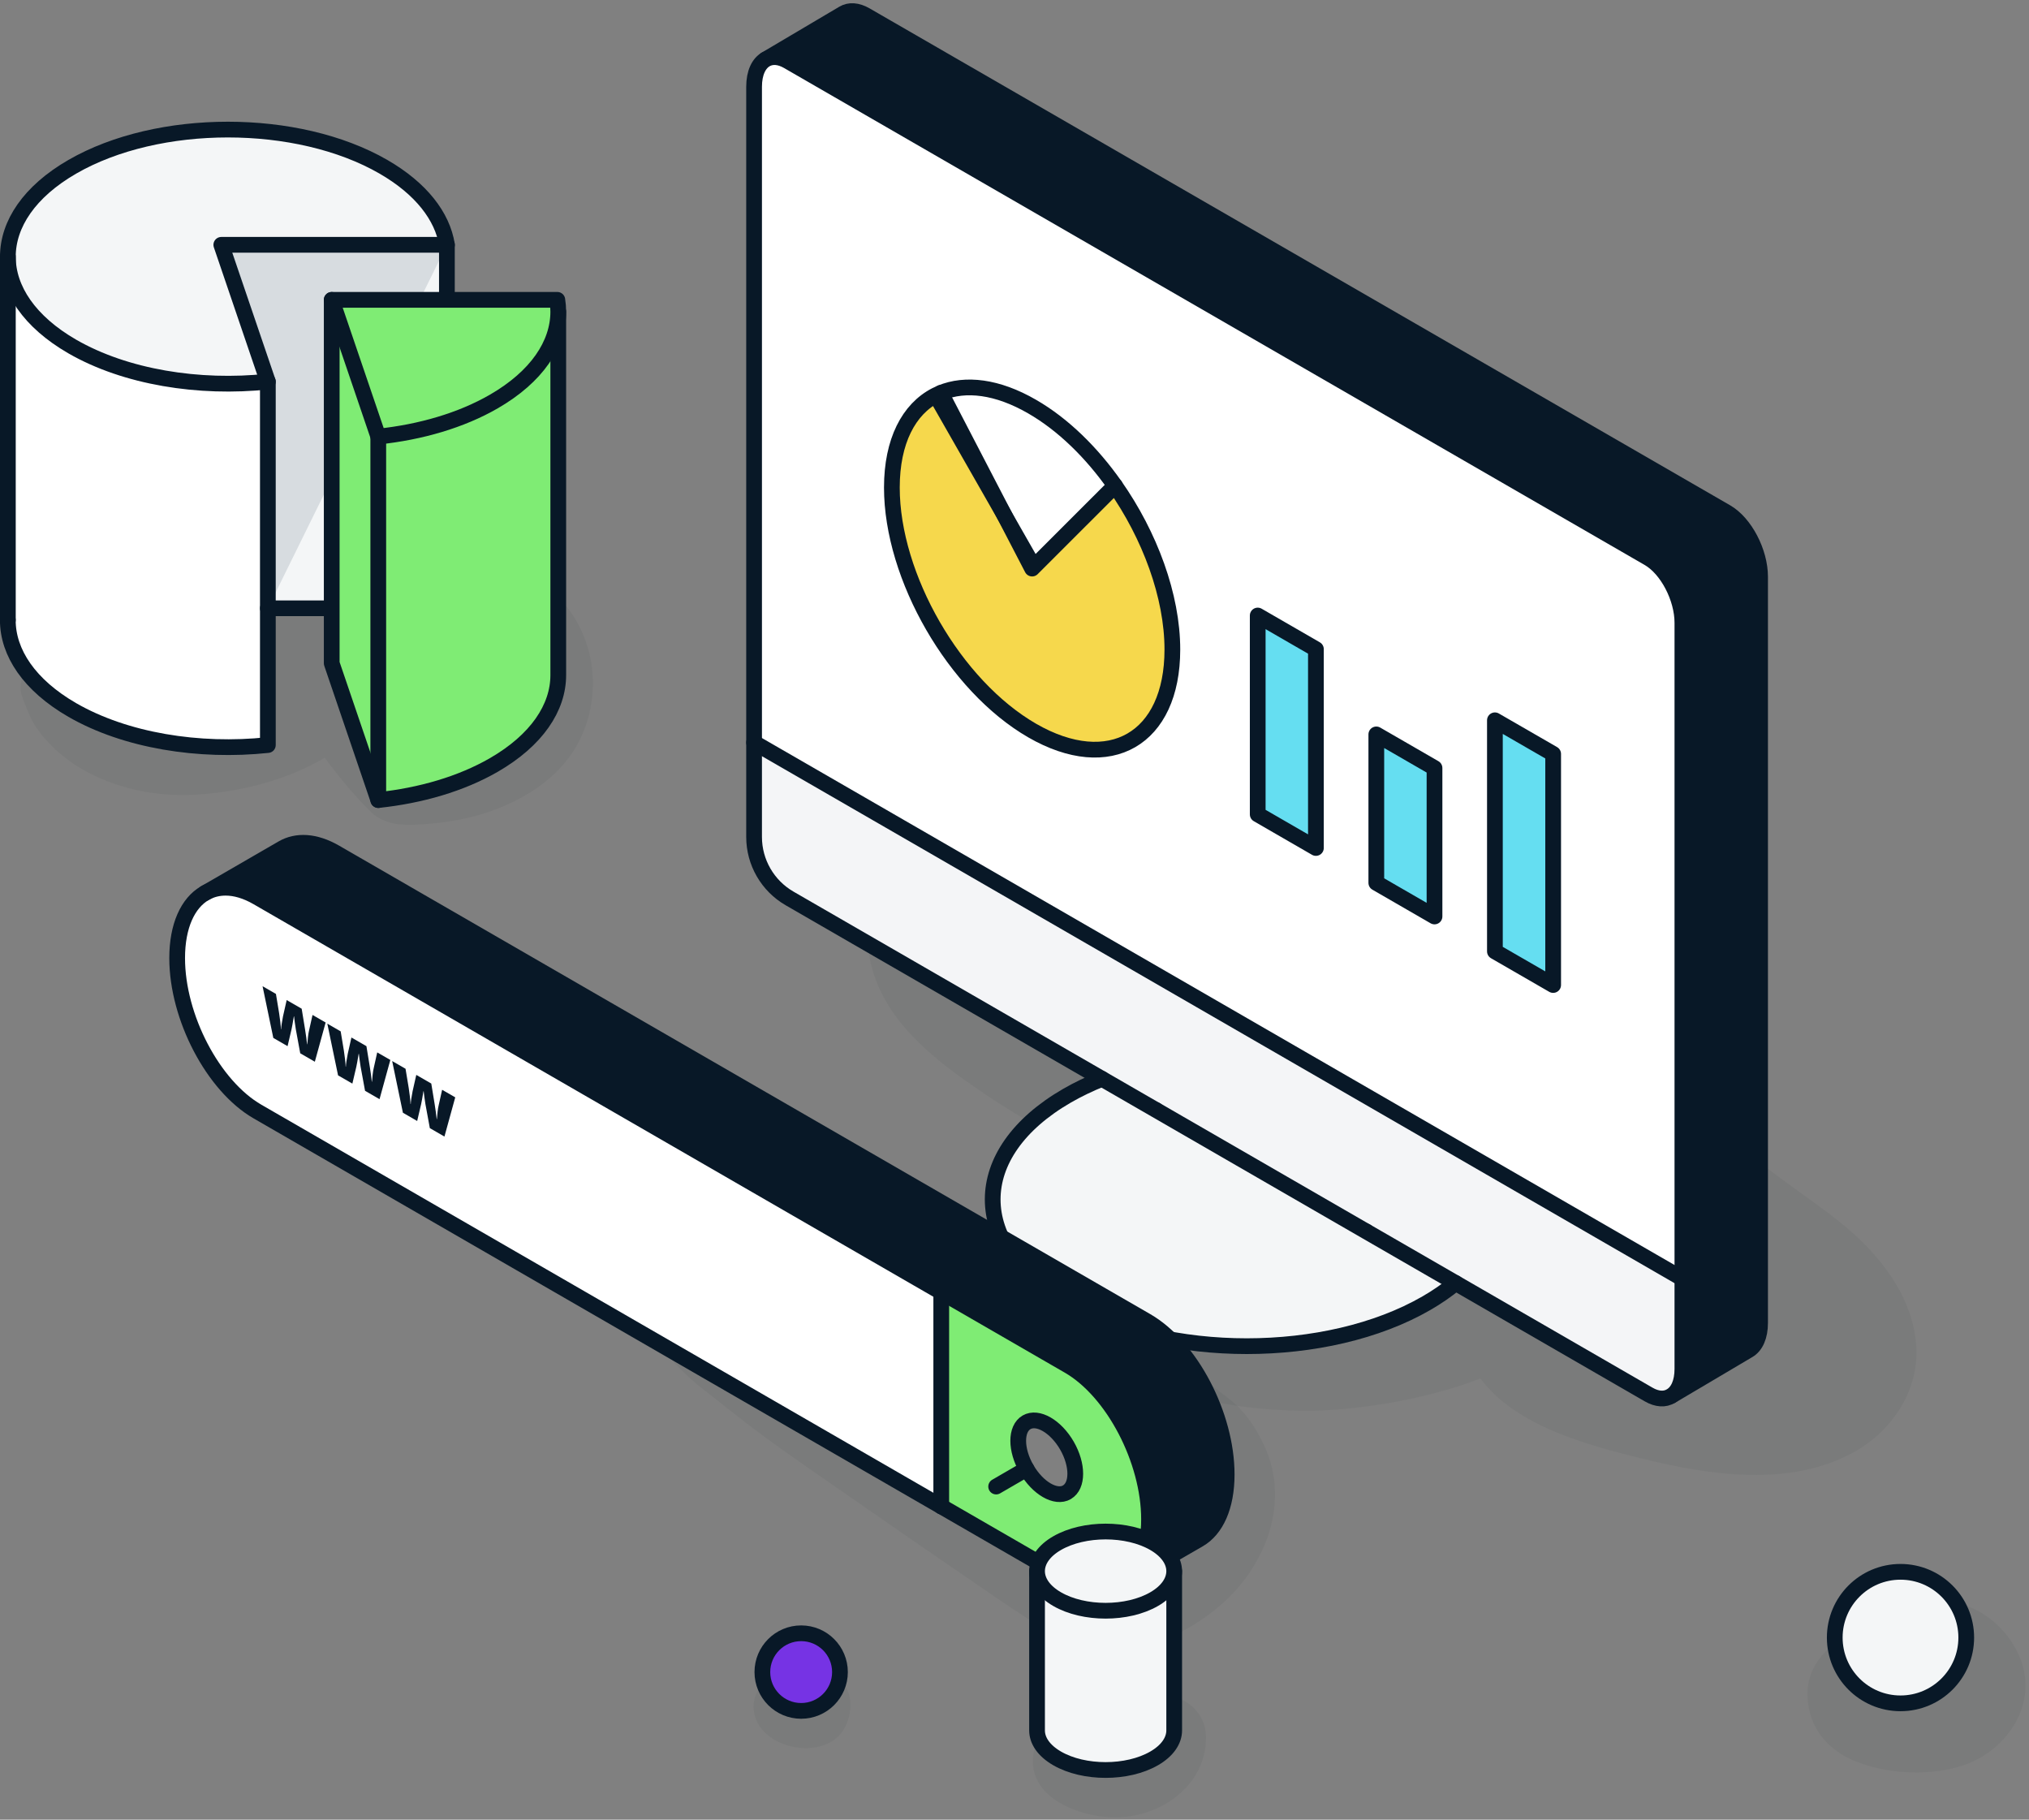 <svg width="387" height="347" viewBox="0 0 387 347" fill="none" xmlns="http://www.w3.org/2000/svg">
<rect x="0" y="0" width="387" height="347" fill="#808080" stroke="none"/>
<g clip-path="url(#clip0_106_2047)">
<path opacity="0.05" d="M4.67 133.975C5.28 135.575 5.92 137.235 6.88 138.655C8.92 141.675 11.99 144.465 15.1 146.335C21.72 150.325 29.59 151.975 37.27 151.535C45.26 151.075 53.67 149.045 60.72 145.175C61.13 144.945 61.54 144.715 61.94 144.475C62.24 144.895 62.55 145.315 62.86 145.725C65.3 148.915 67.95 152.085 70.82 154.895C71.51 155.565 72.34 156.085 73.24 156.435C75.72 157.575 79.12 157.305 81.59 157.105C85.65 156.785 89.7 156.065 93.55 154.705C100.58 152.215 107.34 147.825 110.67 140.895C114.21 133.545 113.87 124.625 109.47 117.665C107.22 114.115 103.96 110.855 100.23 108.865C98.29 107.835 96.19 106.935 94.09 106.315C92.9 105.965 91.57 105.675 90.36 105.655C89.37 105.685 88.39 105.795 87.42 105.995C85.09 106.925 84.72 107.105 86.31 106.535C82.1 108.145 79.01 113.105 81.87 117.455C81.26 115.715 81.42 116.045 82.37 118.425L83.69 120.135C84.49 120.985 85.59 121.695 86.61 122.225C87.52 122.705 88.48 123.065 89.42 123.475C89.75 123.635 90.41 123.965 90.55 124.025C91.84 124.665 93.06 125.365 94.31 126.065C94.38 126.105 94.43 126.135 94.49 126.165C94.51 126.185 94.52 126.195 94.54 126.225C94.92 126.645 95.35 127.045 95.75 127.455C95.9 127.695 96.05 127.925 96.18 128.175C96.3 128.385 96.41 128.605 96.52 128.825C96.66 129.305 96.84 129.775 96.96 130.255C97.05 130.615 97.1 131.065 97.12 131.285C97.13 131.785 97.14 132.285 97.15 132.785C97.15 132.925 97.15 133.025 97.16 133.115C97.14 133.185 97.12 133.265 97.09 133.365C96.96 133.895 96.81 134.395 96.65 134.915C96.8 134.375 96.23 135.795 96.12 135.995C95.85 136.465 95.55 136.925 95.23 137.375C95.16 137.415 94.47 138.185 94.34 138.325C93.93 138.745 93.51 139.135 93.07 139.525C92.86 139.705 91.72 140.625 91.83 140.555C90.27 141.725 87.23 143.485 84.89 144.485C83.88 144.915 82.85 145.295 81.8 145.635C81.57 145.305 81.32 144.985 81.04 144.685C78.47 141.985 75.78 139.325 73.09 136.745C72.55 136.225 71.99 135.705 71.42 135.195C72.93 132.525 73.77 129.675 74.18 126.395C74.44 124.345 73.66 122.475 72.33 121.015C72.33 120.245 72.21 119.455 71.95 118.655C70.34 113.695 65.98 111.685 61.07 112.475C58.31 112.925 55.54 113.375 52.78 113.825C50.33 113.375 47.84 113.115 45.41 112.935C41.95 112.675 38.6 115.365 37.33 118.375C36.19 121.085 36.49 124.035 37.97 126.465C36.15 129.265 35.34 132.505 36.58 136.085C36.25 136.115 35.92 136.145 35.6 136.175C34.09 136.285 32.57 136.315 31.06 136.245C30.23 136.205 29.42 136.115 28.59 136.065C28.32 136.045 28.05 136.015 27.78 135.995C26.58 135.805 25.39 135.535 24.23 135.205C23.57 135.015 22.92 134.805 22.28 134.575C22.26 134.575 20.96 134.035 21.07 134.095C19.16 133.275 17.19 132.295 14.79 130.785C13.7 130.095 12.54 129.535 11.48 128.785C10.98 128.435 10.54 127.945 10.01 127.645C9.53 127.365 7.88 127.185 7.62 126.885C6.3 125.385 4.29 127.035 4.57 128.665C4.26 129.095 4.09 129.555 4.06 130.065C3.87 130.785 3.87 131.505 4.06 132.225C4.2 132.825 4.45 133.455 4.67 134.035V133.975Z" fill="#081827"/>
<path opacity="0.05" d="M223.15 239.945C216.9 239.655 209.03 237.595 202.98 239.705C199.37 240.965 197.77 244.065 198.4 247.775C199.85 256.435 212.84 261.305 219.9 263.975C229.35 267.545 239.29 269.005 249.38 269.015C257.44 269.015 271.06 267.255 282.37 262.855C289.15 271.975 302.71 275.535 313.19 278.135C326.1 281.335 341.61 283.685 353.8 276.795C360.95 272.755 366.05 265.045 365.49 256.655C364.99 249.085 360.8 242.495 355.57 237.205C351.17 232.765 345.79 229.235 340.77 225.545C334.71 221.085 329.18 216.585 321.98 214.065C315.24 211.705 306.21 215.575 302.91 221.825C299.17 228.915 300.54 236.275 305.55 242.295C307.01 244.045 308.73 245.625 310.59 247.085C308.06 246.615 305.53 246.155 302.99 245.725C302.45 245.635 301.9 245.545 301.35 245.455C302 241.875 301.37 237.825 299.02 233.245C296.19 227.715 287.86 224.065 281.87 226.265C278.98 227.325 277.04 228.345 274.71 230.155C272.68 231.765 272.5 231.875 274.16 230.505C273.28 231.035 272.38 231.515 271.46 231.945C271.13 232.115 268.43 233.295 268.46 233.315C267.1 233.855 265.72 234.345 264.33 234.815C260.84 235.985 257.27 236.935 253.67 237.675C251.73 238.075 249.78 238.385 247.83 238.705C247.49 238.765 244.14 239.255 244.65 239.215C237.61 240.025 230.22 240.265 223.15 239.935V239.945Z" fill="#081827"/>
<path opacity="0.05" d="M187.59 208.445C196.78 214.635 208.12 221.025 219.11 222.885C224.16 223.745 230.65 223.405 234.17 218.905C238.06 213.925 239.13 210.125 238.15 203.845C237.29 198.335 232.06 194.815 227.34 193.035C218.02 189.515 208.15 187.585 198.84 183.855C190.22 180.395 181.49 175.505 171.55 175.505C167.55 175.505 165.18 179.225 165.92 182.895C168.27 194.545 178.21 202.115 187.59 208.435V208.445Z" fill="#081827"/>
<path opacity="0.05" d="M354.29 336.005C360.4 338.365 368.4 338.715 374.65 336.565C382.43 333.895 388.39 325.635 385.65 317.185C383.17 309.525 374.59 303.245 366.27 306.185C364.38 306.855 362.53 307.635 360.71 308.475C359.97 308.815 357.42 309.525 360.25 308.725C359.44 308.955 358.6 309.245 357.8 309.525C356.46 310.035 355.14 310.605 353.84 311.225C352.99 311.625 353.13 311.555 354.28 311.015C349.08 312.995 344.49 317.485 344.76 323.515C345.03 329.645 348.7 333.865 354.28 336.015L354.29 336.005Z" fill="#081827"/>
<path opacity="0.05" d="M161.31 329.075C162.59 326.335 162.72 322.575 160.19 320.385C157.43 317.995 154.37 317.535 150.91 318.525C148.86 319.115 147.01 319.965 145.42 321.405C143.44 323.195 143.32 326.295 144.5 328.525C147.49 334.185 158.32 335.475 161.31 329.085V329.075Z" fill="#081827"/>
<path opacity="0.05" d="M213.65 329.105C213.61 329.315 213.56 329.515 213.51 329.725C213.35 329.795 213.15 329.875 212.9 329.935C212.85 329.915 211.16 330.085 211.04 330.085C210.92 330.085 210.18 330.035 209.7 329.995C209.65 329.975 209.36 329.935 208.83 329.865L206.72 329.585C208.21 329.895 204.06 329.215 204.35 329.185C203.82 329.155 203.27 329.165 202.75 329.185C200.29 329.275 198.03 330.855 197.37 333.275C194.85 342.505 205.81 346.665 213.04 346.555C221.51 346.425 230.03 340.425 230.02 331.315C230.01 322.115 215.72 319.715 213.63 329.095L213.65 329.105Z" fill="#081827"/>
<path opacity="0.05" d="M236.52 268.585C234.46 266.465 231.86 265.115 229.83 262.895C228.45 261.385 225.92 263.345 227 265.075C228.45 267.415 228.43 269.235 228.68 271.835C228.9 274.205 229.49 276.395 229.28 278.815C228.97 282.475 227.83 284.785 225.81 287.855C225.26 288.695 223.99 289.945 222.61 291.265C221.56 292.255 220.57 292.995 218.68 294.075C216.72 295.195 214.75 296.105 212.91 297.445C211.62 298.385 210.72 299.215 210.03 300.095C208.01 298.245 205.39 296.855 203.17 295.465C199.58 293.215 195.91 291.105 192.28 288.935C185.18 284.685 178.11 280.395 171.06 276.075C157.05 267.485 143.25 257.375 127.66 251.925C125.12 251.035 123.75 254.365 125.24 256.095C128.02 259.325 130.76 262.335 134.15 264.945C137.53 267.545 140.83 270.265 144.24 272.815C150.89 277.765 157.79 282.405 164.59 287.145C171.39 291.885 178.22 296.595 185.07 301.275C188.57 303.665 192.05 306.105 195.62 308.395C199.69 311.005 203.76 314.095 208.85 312.825C209.82 312.585 210.65 312.105 211.31 311.485C213.73 313.065 216.12 313.465 219.24 313.035C222.65 312.555 225.76 311.115 228.62 309.235C234.26 305.525 238.58 300.815 241.2 294.575C243.64 288.765 243.95 282.225 241.44 276.395C240.26 273.645 238.59 270.785 236.49 268.625L236.52 268.585Z" fill="#081827"/>
<path d="M318.69 266.235L333.51 257.465C334.86 256.665 335.71 254.845 335.71 252.265V109.995C335.71 105.245 332.82 99.725 329.26 97.665L165.11 2.895C163.48 1.955 161.99 1.895 160.86 2.565L146.15 11.265L146.03 11.335" fill="#F4F6F7"/>
<path d="M318.69 266.235L333.51 257.465C334.86 256.665 335.71 254.845 335.71 252.265V109.995C335.71 105.245 332.82 99.725 329.26 97.665L165.11 2.895C163.48 1.955 161.99 1.895 160.86 2.565L146.15 11.265L146.03 11.335" stroke="#081827" stroke-width="3" stroke-linecap="round" stroke-linejoin="round"/>
<path d="M51.09 115.996V72.766L42.21 46.685H85.24V115.996H51.09Z" fill="#D7DCE0"/>
<path d="M85.24 46.685H42.21L51.09 72.765C37.97 74.165 23.93 71.925 13.78 66.075C5.59 61.345 1.5 55.145 1.5 48.945C1.5 42.745 5.59 36.535 13.79 31.805C30.18 22.345 56.75 22.345 73.14 31.805C80.34 35.965 84.38 41.255 85.25 46.685H85.24Z" fill="white"/>
<path d="M1.5 118.215V48.945C1.5 55.145 5.59 61.345 13.79 66.075C23.94 71.935 37.98 74.165 51.1 72.765V142.075C37.98 143.475 23.94 141.235 13.79 135.385C5.6 130.655 1.5 124.455 1.5 118.255V118.215Z" fill="white"/>
<path d="M85.24 46.685H42.21L51.09 72.765C37.97 74.165 23.93 71.925 13.78 66.075C5.59 61.345 1.5 55.145 1.5 48.945C1.5 42.745 5.59 36.535 13.79 31.805C30.18 22.345 56.75 22.345 73.14 31.805C80.34 35.965 84.38 41.255 85.25 46.685H85.24Z" fill="#F4F6F7" stroke="#081827" stroke-width="3" stroke-linecap="round" stroke-linejoin="round"/>
<path d="M1.5 48.945V118.215" stroke="#081827" stroke-width="3" stroke-linecap="round" stroke-linejoin="round"/>
<path d="M85.24 46.685V115.996H51.09" fill="#F4F6F7"/>
<path d="M85.24 46.685V115.996H51.09" stroke="#081827" stroke-width="3" stroke-linecap="round" stroke-linejoin="round"/>
<path d="M51.09 72.766V142.076C37.97 143.476 23.93 141.236 13.78 135.386C5.59 130.656 1.49 124.456 1.49 118.256V118.216" stroke="#081827" stroke-width="3" stroke-linecap="round" stroke-linejoin="round"/>
<path d="M320.89 243.825V261.035C320.89 263.625 320.04 265.445 318.68 266.225C317.55 266.915 316.06 266.855 314.44 265.915L277.64 244.665L260.59 234.825L220.48 211.665L210.19 205.725L150.6 171.325C146.41 168.905 143.83 164.435 143.83 159.605V141.605L169.6 156.475C217.31 184.025 314.28 240.015 320.89 243.825Z" fill="#F4F6F7"/>
<path d="M320.89 243.825V261.035C320.89 263.625 320.04 265.445 318.68 266.225C317.55 266.915 316.06 266.855 314.44 265.915L277.64 244.665L260.59 234.825L220.48 211.665L210.19 205.725L150.6 171.325C146.41 168.905 143.83 164.435 143.83 159.605V141.605L169.6 156.475C217.31 184.025 314.28 240.015 320.89 243.825Z" fill="#F4F6F7" fill-opacity="0.7"/>
<path d="M320.89 118.766V243.826C314.28 240.016 217.31 184.026 169.6 156.476L143.83 141.606V16.546C143.83 13.896 144.73 12.036 146.15 11.276C147.27 10.676 148.71 10.756 150.29 11.666L314.44 106.436C318 108.486 320.89 114.016 320.89 118.766Z" fill="white"/>
<path d="M213.76 224.526C211.17 229.476 213.27 235.066 220.04 238.976C224.95 241.806 231.37 243.226 237.8 243.226C244.23 243.226 250.65 241.806 255.56 238.976C257.7 237.736 259.38 236.326 260.59 234.826L277.64 244.666C276.01 246.016 274.15 247.306 272.07 248.506C262.6 253.976 250.2 256.706 237.8 256.706C225.4 256.706 212.99 253.976 203.53 248.506C184.61 237.586 184.61 219.866 203.53 208.936C205.62 207.736 207.85 206.666 210.19 205.726L220.48 211.666L213.76 224.526Z" fill="white"/>
<path d="M220.48 211.665L260.59 234.825C259.38 236.325 257.7 237.735 255.56 238.975C250.65 241.805 244.23 243.225 237.8 243.225C231.37 243.225 224.95 241.805 220.04 238.975C213.27 235.065 211.17 229.475 213.76 224.525L220.48 211.665Z" fill="#D7DCE0"/>
<path d="M146.15 11.265L160.86 2.565C161.99 1.895 163.48 1.955 165.11 2.895L329.26 97.665C332.82 99.725 335.71 105.245 335.71 109.995V252.265C335.71 254.845 334.86 256.665 333.51 257.465L318.69 266.235H318.68C320.04 265.445 320.89 263.625 320.89 261.035V118.765C320.89 114.015 318 108.485 314.44 106.435L150.29 11.665C148.71 10.755 147.27 10.675 146.15 11.275V11.265Z" fill="#081827"/>
<path d="M143.83 141.605L169.6 156.475C217.31 184.025 314.28 240.015 320.89 243.825" fill="#F4F6F7"/>
<path d="M143.83 141.605L169.6 156.475C217.31 184.025 314.28 240.015 320.89 243.825" stroke="#081827" stroke-width="3" stroke-linecap="round" stroke-linejoin="round"/>
<path d="M215.18 221.715L215.14 221.795C215.12 221.845 215.08 221.915 215.03 222.015C215.12 221.835 215.1 221.875 214.95 222.175C214.93 222.205 214.92 222.235 214.9 222.265C214.98 222.115 214.9 222.275 214.71 222.655C214.69 222.685 214.68 222.705 214.67 222.725C214.63 222.805 214.49 223.095 214.39 223.285C214.26 223.535 214.12 223.825 213.95 224.145L213.76 224.525C211.17 229.475 213.27 235.065 220.04 238.975C224.95 241.805 231.37 243.225 237.8 243.225C244.23 243.225 250.65 241.805 255.56 238.975C257.7 237.735 259.38 236.325 260.59 234.825" fill="#F4F6F7"/>
<path d="M215.18 221.715L215.14 221.795C215.12 221.845 215.08 221.915 215.03 222.015C215.12 221.835 215.1 221.875 214.95 222.175C214.93 222.205 214.92 222.235 214.9 222.265C214.98 222.115 214.9 222.275 214.71 222.655C214.69 222.685 214.68 222.705 214.67 222.725C214.63 222.805 214.49 223.095 214.39 223.285C214.26 223.535 214.12 223.825 213.95 224.145L213.76 224.525C211.17 229.475 213.27 235.065 220.04 238.975C224.95 241.805 231.37 243.225 237.8 243.225C244.23 243.225 250.65 241.805 255.56 238.975C257.7 237.735 259.38 236.325 260.59 234.825" stroke="#081827" stroke-width="3" stroke-linecap="round" stroke-linejoin="round"/>
<path d="M220.48 211.665L213.76 224.525" stroke="#081827" stroke-width="3" stroke-linecap="round" stroke-linejoin="round"/>
<path d="M277.64 244.666C276.01 246.016 274.15 247.306 272.07 248.506C262.6 253.976 250.2 256.706 237.8 256.706C225.4 256.706 212.99 253.976 203.53 248.506C184.61 237.586 184.61 219.866 203.53 208.936C205.62 207.736 207.85 206.666 210.19 205.726" fill="#F4F6F7"/>
<path d="M277.64 244.666C276.01 246.016 274.15 247.306 272.07 248.506C262.6 253.976 250.2 256.706 237.8 256.706C225.4 256.706 212.99 253.976 203.53 248.506C184.61 237.586 184.61 219.866 203.53 208.936C205.62 207.736 207.85 206.666 210.19 205.726" stroke="#081827" stroke-width="3" stroke-linecap="round" stroke-linejoin="round"/>
<path d="M212.67 92.625C219.3 102.075 223.61 113.635 223.61 123.865C223.61 140.925 211.64 147.835 196.86 139.305C182.09 130.775 170.11 110.035 170.11 92.975C170.11 83.585 173.74 77.275 179.46 74.915L196.86 108.425L212.67 92.625Z" fill="#F6D84C"/>
<path d="M250.99 161.705L239.89 155.295V117.375L250.99 123.785V161.705Z" fill="#65DEF1" stroke="#081827" stroke-width="3" stroke-linecap="round" stroke-linejoin="round"/>
<path d="M273.61 174.765L262.51 168.355V140.045L273.61 146.455V174.765Z" fill="#65DEF1" stroke="#081827" stroke-width="3" stroke-linecap="round" stroke-linejoin="round"/>
<path d="M296.24 187.835L285.13 181.425V137.355L296.24 143.765V187.835Z" fill="#65DEF1" stroke="#081827" stroke-width="3" stroke-linecap="round" stroke-linejoin="round"/>
<path d="M362.49 324.815C369.416 324.815 375.03 319.201 375.03 312.275C375.03 305.35 369.416 299.735 362.49 299.735C355.564 299.735 349.95 305.35 349.95 312.275C349.95 319.201 355.564 324.815 362.49 324.815Z" fill="white"/>
<path d="M362.49 324.815C369.416 324.815 375.03 319.201 375.03 312.275C375.03 305.35 369.416 299.735 362.49 299.735C355.564 299.735 349.95 305.35 349.95 312.275C349.95 319.201 355.564 324.815 362.49 324.815Z" fill="#F4F6F7" stroke="#081827" stroke-width="3" stroke-linecap="round" stroke-linejoin="round"/>
<path d="M152.81 326.255C156.897 326.255 160.21 322.942 160.21 318.855C160.21 314.768 156.897 311.455 152.81 311.455C148.723 311.455 145.41 314.768 145.41 318.855C145.41 322.942 148.723 326.255 152.81 326.255Z" fill="white"/>
<path d="M152.81 326.255C156.897 326.255 160.21 322.942 160.21 318.855C160.21 314.768 156.897 311.455 152.81 311.455C148.723 311.455 145.41 314.768 145.41 318.855C145.41 322.942 148.723 326.255 152.81 326.255Z" fill="#7633E4" stroke="#081827" stroke-width="3" stroke-linecap="round" stroke-linejoin="round"/>
<path d="M233.98 281.165C233.98 287.335 231.93 291.675 228.69 293.555L213.86 302.115C217.11 300.245 219.16 295.905 219.16 289.725C219.16 278.445 212.3 265.335 203.84 260.455L179.54 246.425L49.11 171.125C46.95 169.875 44.9 169.285 43.03 169.285C41.67 169.285 40.42 169.595 39.29 170.195L53.9 161.745C56.59 160.195 60.09 160.345 63.93 162.555L218.65 251.895C227.11 256.775 233.97 269.875 233.97 281.165H233.98Z" fill="#081827"/>
<path d="M195.8 280.115C197.92 283.795 201.37 285.795 203.5 284.565C205.63 283.335 205.62 279.355 203.5 275.675C201.38 271.995 197.93 270.005 195.8 271.235C193.67 272.465 193.68 276.445 195.8 280.125V280.115ZM203.84 260.455C212.3 265.335 219.16 278.445 219.16 289.725C219.16 295.895 217.11 300.245 213.86 302.105C212.69 302.785 211.36 303.135 209.92 303.135C208.05 303.135 206 302.545 203.84 301.295L179.54 287.265V246.415L203.84 260.445V260.455Z" fill="#7FEC74"/>
<path d="M179.53 246.425V287.275L49.11 211.965C40.65 207.085 33.79 193.985 33.79 182.705C33.79 176.535 35.84 172.185 39.08 170.315L39.29 170.195C40.41 169.595 41.67 169.285 43.03 169.285C44.9 169.285 46.95 169.875 49.11 171.125L179.54 246.425H179.53Z" fill="white"/>
<path d="M39.29 170.195C40.41 169.595 41.67 169.285 43.03 169.285C44.9 169.285 46.95 169.875 49.11 171.125L179.54 246.425L203.84 260.455C212.3 265.335 219.16 278.445 219.16 289.725C219.16 295.895 217.11 300.245 213.86 302.105C212.69 302.785 211.36 303.135 209.92 303.135C208.05 303.135 206 302.545 203.84 301.295L179.54 287.265L49.11 211.965C40.65 207.085 33.79 193.985 33.79 182.705C33.79 176.535 35.84 172.185 39.08 170.315" stroke="#081827" stroke-width="3" stroke-linecap="round" stroke-linejoin="round"/>
<path d="M179.53 246.425V287.275" stroke="#081827" stroke-width="3" stroke-linecap="round" stroke-linejoin="round"/>
<path d="M203.5 284.565C201.38 285.795 197.93 283.795 195.8 280.115C193.68 276.435 193.68 272.455 195.8 271.225C197.92 269.995 201.37 271.985 203.5 275.665C205.62 279.345 205.62 283.335 203.5 284.555V284.565Z" stroke="#081827" stroke-width="3" stroke-linecap="round" stroke-linejoin="round"/>
<path d="M195.8 280.115L190 283.475" stroke="#081827" stroke-width="3" stroke-linecap="round" stroke-linejoin="round"/>
<path d="M39.08 170.315L39.29 170.195L53.9 161.745C56.59 160.195 60.09 160.345 63.93 162.555L218.65 251.895C227.11 256.775 233.97 269.875 233.97 281.165C233.97 287.335 231.92 291.675 228.68 293.555L213.85 302.115" stroke="#081827" stroke-width="3" stroke-linecap="round" stroke-linejoin="round"/>
<path d="M57.27 200.885L56.42 196.265L56.22 194.905L56.09 193.825L56.05 193.805C55.83 195.105 55.69 195.925 55.61 196.255L54.85 199.495L52.13 197.925L50.08 188.065L52.63 189.535L53.24 193.215C53.43 194.475 53.55 195.485 53.58 196.255L53.62 196.275C53.63 195.815 53.75 194.995 53.98 193.805L54.68 190.705L57.54 192.355L58.18 196.265C58.38 197.515 58.51 198.465 58.57 199.125L58.61 199.145C58.64 198.775 58.68 198.315 58.74 197.775C58.8 197.235 58.87 196.805 58.95 196.495L59.61 193.545L62.11 194.985L60.05 202.465L57.28 200.865L57.27 200.885Z" fill="#081827"/>
<path d="M69.63 208.025L68.78 203.405L68.58 202.045L68.45 200.965L68.41 200.945C68.19 202.245 68.05 203.065 67.97 203.395L67.21 206.635L64.48 205.065L62.43 195.205L64.98 196.675L65.59 200.355C65.78 201.615 65.9 202.625 65.93 203.395L65.97 203.415C65.98 202.955 66.1 202.135 66.33 200.945L67.03 197.845L69.89 199.495L70.53 203.405C70.73 204.655 70.86 205.605 70.91 206.265L70.95 206.285C70.98 205.915 71.02 205.455 71.08 204.915C71.14 204.375 71.21 203.945 71.29 203.635L71.95 200.685L74.45 202.125L72.39 209.605L69.62 208.005L69.63 208.025Z" fill="#081827"/>
<path d="M81.99 215.155L81.14 210.535L80.94 209.175L80.81 208.095L80.77 208.075C80.55 209.375 80.41 210.195 80.33 210.525L79.57 213.765L76.85 212.195L74.8 202.335L77.35 203.805L77.96 207.485C78.15 208.745 78.27 209.755 78.3 210.525L78.34 210.545C78.35 210.085 78.47 209.255 78.7 208.075L79.4 204.975L82.26 206.625L82.9 210.535C83.1 211.785 83.23 212.735 83.29 213.395L83.33 213.415C83.36 213.045 83.4 212.585 83.46 212.045C83.52 211.505 83.59 211.075 83.67 210.765L84.33 207.815L86.83 209.255L84.77 216.735L82 215.135L81.99 215.155Z" fill="#081827"/>
<path d="M223.96 299.605V329.975C223.96 331.905 222.68 333.845 220.13 335.315C215.02 338.265 206.73 338.265 201.63 335.315C199.07 333.835 197.8 331.905 197.8 329.975V299.605C197.8 301.535 199.08 303.475 201.63 304.945C206.74 307.895 215.03 307.895 220.13 304.945C222.68 303.465 223.96 301.535 223.96 299.605Z" fill="white"/>
<path d="M220.13 294.255C222.68 295.735 223.96 297.665 223.96 299.595C223.96 301.525 222.68 303.465 220.13 304.935C215.02 307.885 206.73 307.885 201.63 304.935C199.07 303.455 197.8 301.525 197.8 299.595C197.8 297.665 199.08 295.725 201.63 294.255C206.74 291.305 215.03 291.305 220.13 294.255Z" fill="#F4F6F7"/>
<path d="M223.96 299.605V329.975C223.96 331.905 222.68 333.845 220.13 335.315C215.02 338.265 206.73 338.265 201.63 335.315C199.07 333.835 197.8 331.905 197.8 329.975V299.605" fill="#F4F6F7"/>
<path d="M223.96 299.605V329.975C223.96 331.905 222.68 333.845 220.13 335.315C215.02 338.265 206.73 338.265 201.63 335.315C199.07 333.835 197.8 331.905 197.8 329.975V299.605" stroke="#081827" stroke-width="3" stroke-linecap="round" stroke-linejoin="round"/>
<path d="M106.48 59.435V128.746C106.48 134.946 102.38 141.146 94.19 145.876C87.95 149.476 80.23 151.716 72.15 152.566V83.255C80.23 82.395 87.95 80.165 94.19 76.566C102.38 71.835 106.48 65.635 106.48 59.435Z" fill="#D7DCE0"/>
<path d="M106.48 59.435C106.48 65.635 102.38 71.835 94.19 76.565C87.95 80.165 80.23 82.405 72.15 83.255L63.27 57.175H106.3C106.42 57.925 106.48 58.675 106.48 59.425V59.435Z" fill="#F6D84C"/>
<path d="M72.15 83.255V152.566L63.26 126.496V57.185L72.15 83.255Z" fill="#F4F6F7"/>
<path d="M106.48 59.435V128.746C106.48 134.946 102.38 141.146 94.19 145.876C87.95 149.476 80.23 151.716 72.15 152.566L63.27 126.486V57.185" fill="#7FEC74"/>
<path d="M106.48 59.435V128.746C106.48 134.946 102.38 141.146 94.19 145.876C87.95 149.476 80.23 151.716 72.15 152.566L63.27 126.486V57.185" stroke="#081827" stroke-width="3" stroke-linecap="round" stroke-linejoin="round"/>
<path d="M72.15 83.255V152.565" stroke="#081827" stroke-width="3" stroke-linecap="round" stroke-linejoin="round"/>
<path d="M210.19 205.726L150.6 171.326C146.41 168.906 143.83 164.436 143.83 159.606V16.546C143.83 13.896 144.73 12.036 146.15 11.276C147.27 10.676 148.71 10.756 150.29 11.666L314.44 106.436C318 108.486 320.89 114.016 320.89 118.766V261.036C320.89 263.626 320.04 265.446 318.68 266.226C317.55 266.916 316.06 266.856 314.44 265.916L277.64 244.666L260.59 234.826L220.48 211.666L210.19 205.726Z" stroke="#081827" stroke-width="3" stroke-linecap="round" stroke-linejoin="round"/>
<path d="M196.86 107.5L178.5 75.359M178.5 75.359C173.337 78.007 170.11 84.122 170.11 92.975C170.11 110.035 182.09 130.775 196.86 139.305C211.64 147.835 223.61 140.925 223.61 123.865C223.61 113.635 219.3 102.075 212.67 92.625C208.24 86.315 202.78 80.945 196.86 77.535C190.22 73.695 184.14 72.985 179.46 74.915C179.133 75.05 178.813 75.198 178.5 75.359Z" stroke="#081827" stroke-width="3" stroke-linecap="round" stroke-linejoin="round"/>
<path d="M179.46 74.915L196.86 108.425L212.67 92.625" stroke="#081827" stroke-width="3" stroke-linecap="round" stroke-linejoin="round"/>
<path d="M223.96 299.605C223.96 301.535 222.68 303.475 220.13 304.945C215.02 307.895 206.73 307.895 201.63 304.945C199.07 303.465 197.8 301.535 197.8 299.605C197.8 297.675 199.08 295.735 201.63 294.265C206.74 291.315 215.03 291.315 220.13 294.265C222.68 295.745 223.96 297.675 223.96 299.605Z" fill="#F4F6F7" stroke="#081827" stroke-width="3" stroke-linecap="round" stroke-linejoin="round"/>
<path d="M106.48 59.435C106.48 65.635 102.38 71.835 94.19 76.565C87.95 80.165 80.23 82.405 72.15 83.255L63.27 57.175H106.3C106.42 57.925 106.48 58.675 106.48 59.425V59.435Z" fill="#7FEC74" stroke="#081827" stroke-width="3" stroke-linecap="round" stroke-linejoin="round"/>
</g>
<defs>
<clipPath id="clip0_106_2047">
<rect width="386.33" height="345.94" fill="white" transform="translate(0 0.615)"/>
</clipPath>
</defs>
</svg>
